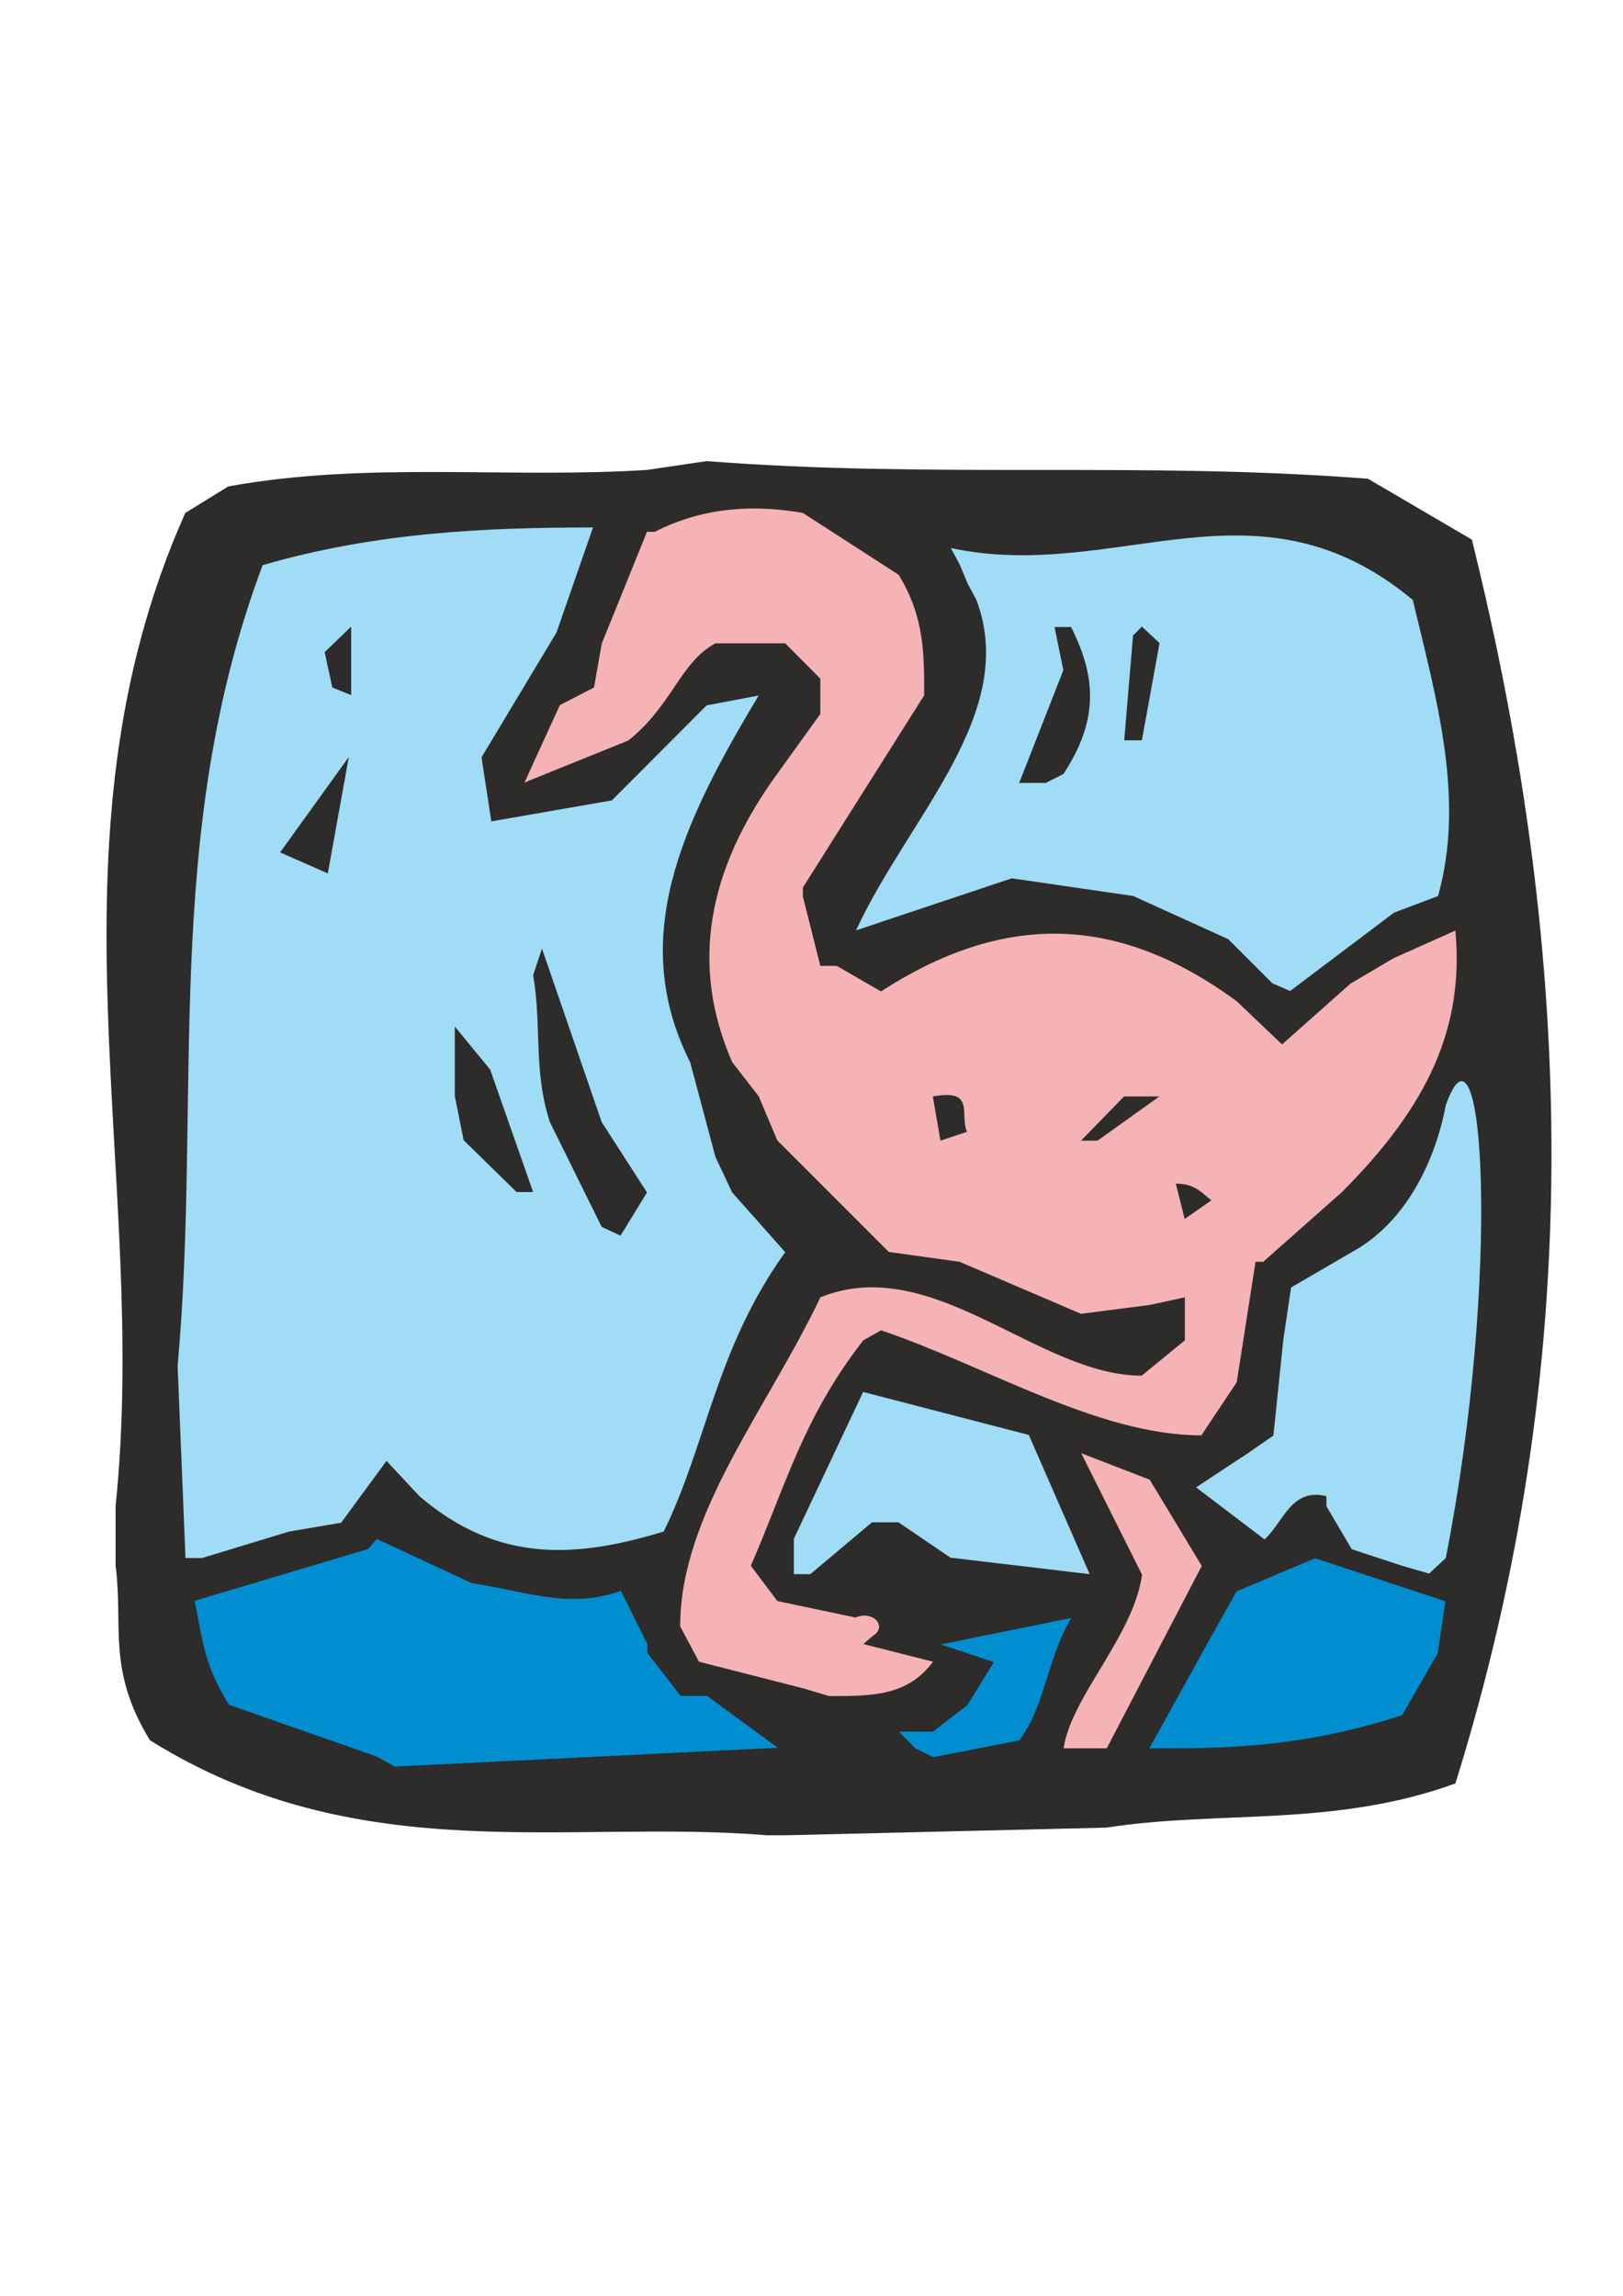 <?xml version="1.0" encoding="utf-8"?>
<!-- Created by UniConvertor 2.0rc4 (https://sk1project.net/) -->
<svg xmlns="http://www.w3.org/2000/svg" height="841.89pt" viewBox="0 0 595.276 841.89" width="595.276pt" version="1.1" xmlns:xlink="http://www.w3.org/1999/xlink" id="59c4634f-f60a-11ea-9ee9-dcc15c148e23">

<g>
	<path style="fill:#2d2c2b;" d="M 281.438,673.017 C 208.502,666.969 131.534,685.977 54.998,638.169 39.158,612.249 45.278,596.409 42.398,574.161 L 42.398,552.273 C 54.998,430.737 13.67,309.705 67.958,188.097 L 83.726,178.377 C 134.774,169.089 185.822,175.569 237.302,172.329 L 259.19,169.089 C 342.134,175.569 418.742,169.089 501.758,175.569 L 539.846,197.889 C 577.934,351.393 581.606,500.865 533.798,654.009 489.23,670.209 447.47,663.729 405.782,670.209 L 287.918,673.017 281.438,673.017 Z" />
	<path style="fill:#008ed1;" d="M 138.23,644.145 L 83.942,625.137 C 74.222,609.369 74.222,600.009 71.342,587.049 L 134.99,568.041 C 138.23,564.369 138.23,564.369 138.23,564.369 L 173.078,580.569 C 192.518,583.377 208.718,590.289 227.726,583.377 L 237.446,602.889 C 237.446,606.129 237.446,606.129 237.446,606.129 L 249.614,621.897 259.334,621.897 285.254,640.905 144.71,647.817 138.23,644.145 Z" />
	<path style="fill:#008ed1;" d="M 335.726,641.121 L 329.678,635.001 342.206,635.001 354.806,625.281 364.526,609.513 345.086,603.033 392.894,593.313 C 383.534,609.513 383.534,625.281 373.814,638.241 L 342.206,644.361 335.726,641.121 Z" />
	<path style="fill:#f5b3b6;" d="M 390.086,641.121 C 392.966,622.041 415.646,600.153 418.886,577.473 L 396.566,532.905 421.694,542.625 440.774,574.233 405.926,641.121 396.566,641.121 390.086,641.121 Z" />
	<path style="fill:#008ed1;" d="M 421.55,641.121 L 444.23,600.153 453.518,583.593 482.318,571.425 530.126,587.193 527.318,606.273 514.286,628.953 C 485.99,638.241 460.43,641.121 431.27,641.121 L 421.55,641.121 Z" />
	<path style="fill:#f5b3b6;" d="M 294.47,619.089 L 256.382,609.369 249.47,596.409 C 249.47,555.081 281.51,516.633 300.878,475.737 342.206,459.105 380.654,504.465 418.742,504.465 L 434.582,491.505 434.582,475.737 421.622,478.545 396.494,481.785 351.926,462.705 326.006,459.105 285.11,418.209 278.27,402.009 268.55,389.481 C 253.142,354.201 259.19,319.353 285.11,283.713 L 300.878,261.825 300.878,248.865 287.99,235.905 262.43,235.905 C 249.47,242.817 246.662,258.585 230.462,271.545 L 192.374,286.953 205.334,258.585 217.862,252.105 220.742,235.905 237.302,195.009 C 240.182,195.009 240.182,195.009 240.182,195.009 259.19,185.289 278.27,185.289 294.47,188.097 L 329.606,210.777 C 338.966,226.185 338.966,239.145 338.966,254.985 L 294.47,325.473 C 294.47,328.713 294.47,328.713 294.47,328.713 L 300.878,354.201 C 306.926,354.201 306.926,354.201 306.926,354.201 L 323.126,363.561 C 367.694,334.761 409.454,334.761 453.59,367.161 L 470.222,383.001 495.35,360.681 511.118,351.393 533.798,341.241 C 537.038,376.521 524.078,405.249 492.11,437.217 L 463.31,462.705 C 460.502,462.705 460.502,462.705 460.502,462.705 L 453.59,506.913 440.63,526.353 C 402.542,526.353 361.646,500.793 323.126,487.833 316.646,491.505 316.646,491.505 316.646,491.505 294.47,519.873 287.99,545.361 275.39,574.161 L 285.11,587.121 313.838,593.169 C 319.886,590.361 326.006,596.409 319.886,600.081 316.646,602.889 316.646,602.889 316.646,602.889 L 342.206,609.369 C 332.846,621.969 319.886,621.969 304.118,621.969 L 294.47,619.089 Z" />
	<path style="fill:#a0dcf5;" d="M 291.158,577.257 L 291.158,564.297 316.574,510.441 377.342,526.209 399.662,577.257 348.614,571.209 329.534,558.249 319.814,558.249 297.206,577.257 291.158,577.257 Z" />
	<path style="fill:#a0dcf5;" d="M 514.43,574.233 L 495.782,568.113 486.494,552.345 C 486.494,548.673 486.494,548.673 486.494,548.673 473.534,545.433 470.654,558.393 463.814,564.513 L 438.686,545.433 457.694,532.905 467.054,526.425 470.654,491.577 473.534,472.137 495.782,459.177 C 518.102,447.009 527.39,421.089 530.27,405.321 544.454,365.217 550.502,468.897 530.27,571.353 524.15,577.041 524.15,577.041 524.15,577.041 L 514.43,574.233 Z" />
	<path style="fill:#a0dcf5;" d="M 68.03,571.353 L 65.15,500.865 C 74.078,402.081 59.102,306.465 96.326,207.249 138.086,195.081 178.982,193.425 217.502,193.425 L 204.11,231.945 176.606,277.737 180.206,301.209 224.414,293.505 259.19,258.657 278.27,255.057 C 249.47,302.865 230.462,344.553 253.142,389.553 L 262.43,424.329 268.55,437.289 287.99,459.177 C 262.43,494.817 259.19,529.665 243.422,561.633 211.382,571.353 182.654,573.369 153.854,548.673 L 141.758,535.713 125.126,558.393 106.046,561.633 74.078,571.353 68.03,571.353 Z" />
	<path style="fill:#2d2c2b;" d="M 220.67,449.889 L 201.662,411.441 C 195.542,392.433 198.782,376.593 195.542,357.585 198.782,347.865 198.782,347.865 198.782,347.865 L 220.67,411.441 237.302,437.289 227.582,453.129 220.67,449.889 Z" />
	<path style="fill:#2d2c2b;" d="M 434.51,447.009 L 431.27,434.049 C 438.182,434.049 440.63,437.289 444.302,440.169 L 434.51,447.009 Z" />
	<path style="fill:#2d2c2b;" d="M 189.494,437.145 L 170.054,418.137 166.814,401.937 166.814,376.449 179.774,392.217 195.542,437.145 189.494,437.145 Z" />
	<path style="fill:#2d2c2b;" d="M 344.942,418.281 L 342.134,402.081 C 357.902,399.201 351.854,408.561 354.662,415.041 L 344.942,418.281 Z" />
	<path style="fill:#2d2c2b;" d="M 396.494,418.281 C 396.494,418.281 396.494,418.281 396.494,418.281 L 412.262,402.081 425.222,402.081 402.542,418.281 396.494,418.281 Z" />
	<path style="fill:#a0dcf5;" d="M 466.694,360.609 C 466.694,360.609 466.694,360.609 466.694,360.609 L 450.494,344.409 415.646,328.569 371.078,322.089 313.982,341.169 C 332.99,299.841 373.886,261.753 358.118,219.993 354.878,213.945 354.878,213.945 354.878,213.945 351.998,207.033 351.998,207.033 351.998,207.033 348.758,200.985 348.758,200.985 348.758,200.985 409.598,213.945 460.646,172.185 518.174,219.993 527.462,258.513 537.182,293.361 527.462,328.569 L 511.262,334.689 473.174,363.417 466.694,360.609 Z" />
	<path style="fill:#2d2c2b;" d="M 102.734,312.585 L 127.934,277.593 120.23,320.289 102.734,312.585 Z" />
	<path style="fill:#2d2c2b;" d="M 373.814,287.097 L 390.014,245.769 386.774,229.929 C 392.822,229.929 392.822,229.929 392.822,229.929 402.542,249.009 402.542,264.777 390.014,283.857 383.534,287.097 383.534,287.097 383.534,287.097 L 373.814,287.097 Z" />
	<path style="fill:#2d2c2b;" d="M 412.334,271.473 L 415.574,233.025 C 418.814,229.785 418.814,229.785 418.814,229.785 425.294,235.833 425.294,235.833 425.294,235.833 L 418.814,271.473 412.334,271.473 Z" />
	<path style="fill:#2d2c2b;" d="M 121.886,252.105 L 119.078,239.145 128.798,229.785 128.798,254.913 121.886,252.105 Z" />
</g>
</svg>